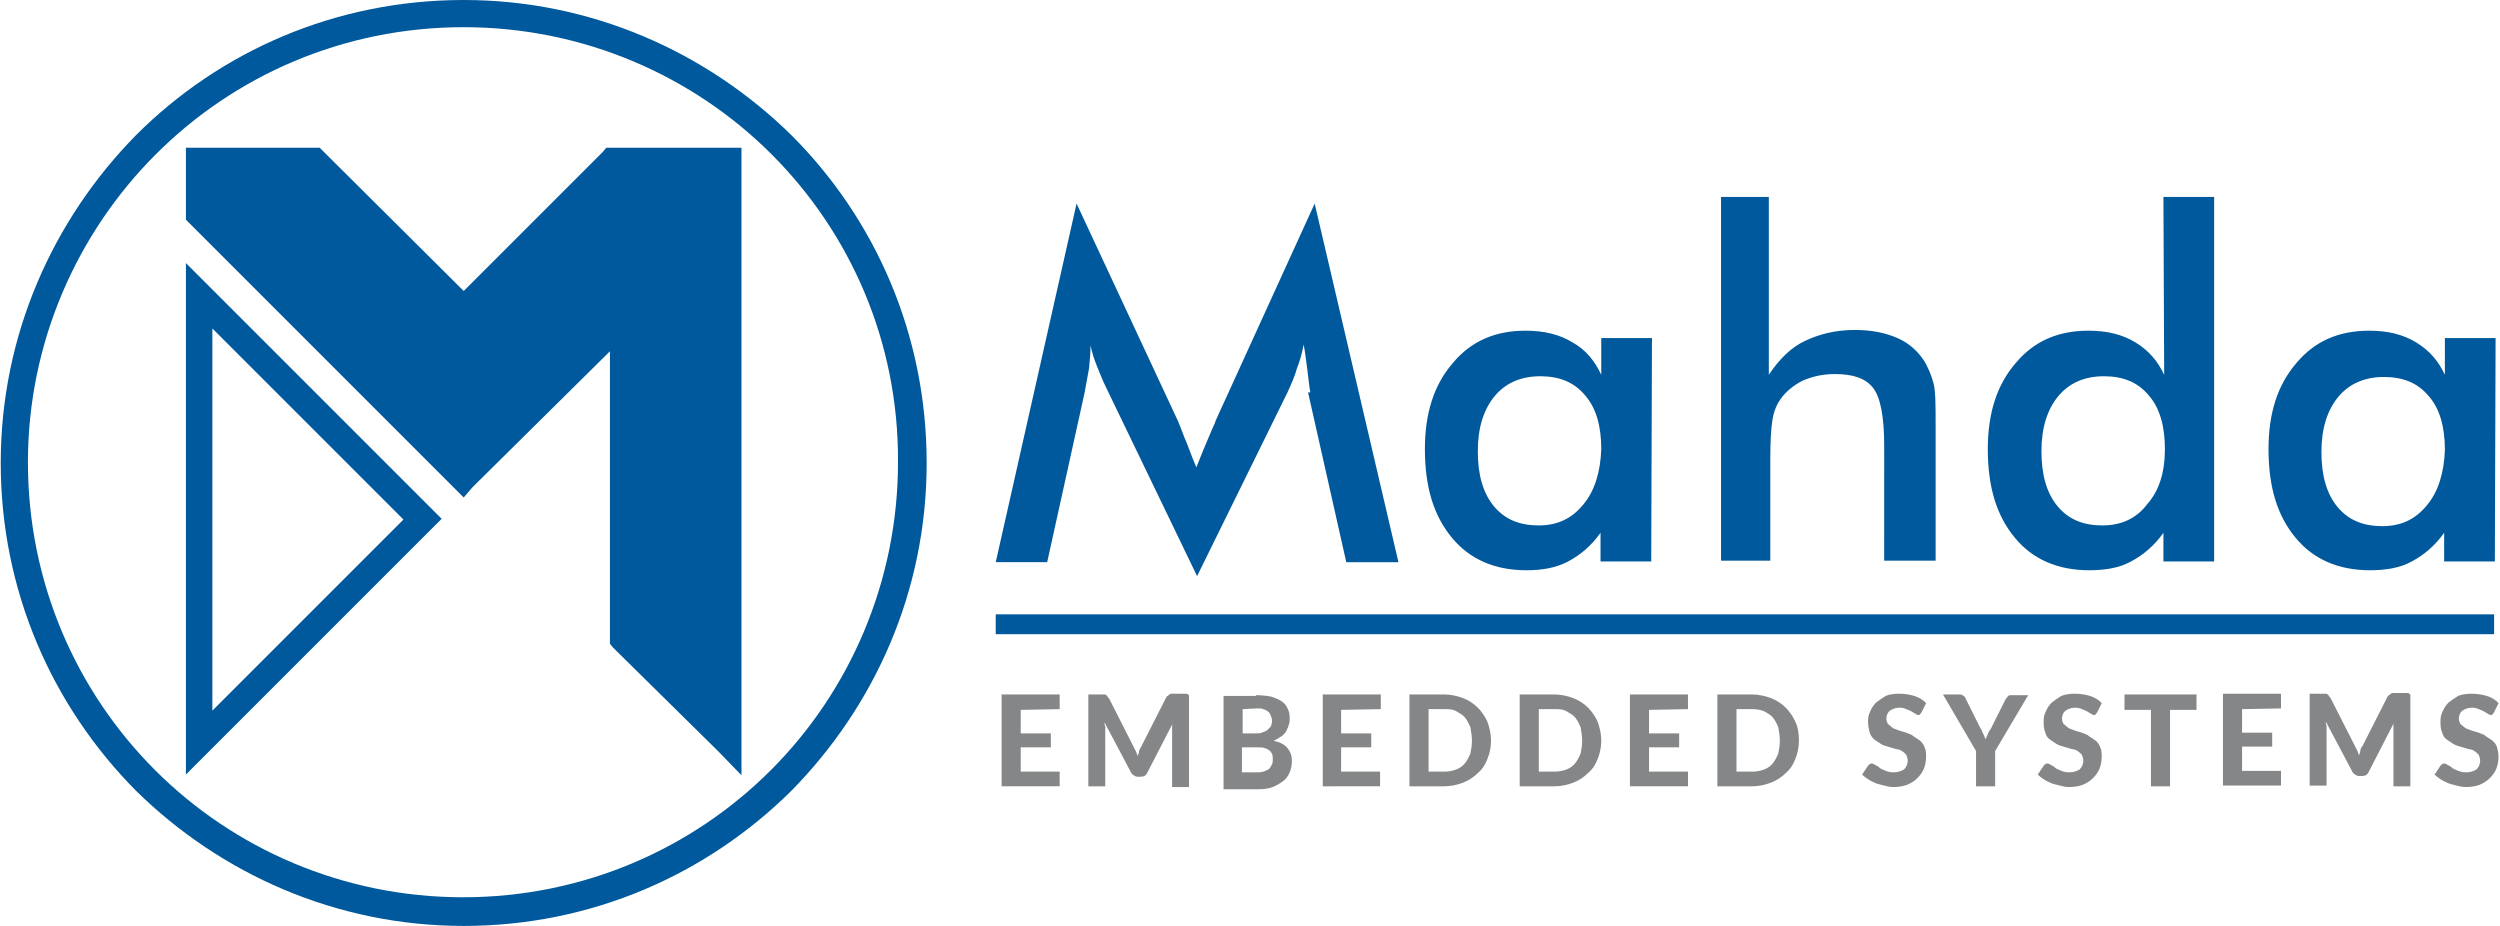 <?xml version="1.0" encoding="utf-8"?>
<!-- Generator: Adobe Illustrator 26.5.0, SVG Export Plug-In . SVG Version: 6.00 Build 0)  -->
<svg version="1.1" id="Layer_1" xmlns="http://www.w3.org/2000/svg" xmlns:xlink="http://www.w3.org/1999/xlink" x="0px" y="0px"
	 viewBox="0 0 340.2 126" style="enable-background:new 0 0 340.2 126;" xml:space="preserve">
<style type="text/css">
	.st0{fill:#848688;}
	.st1{fill:#00599C;}
</style>
<g id="Layer_x0020_1">
	<path class="st0" d="M138.9,96.6v3.2h4.1v1.9h-4.1v3.3h5.3v2h-7.9V94.5h7.9v2L138.9,96.6L138.9,96.6z M161.8,94.6v12.5h-2.3v-7.7
		c0-0.2,0-0.3,0-0.5c0-0.2,0-0.4,0.1-0.5l-3.5,6.8c-0.2,0.4-0.5,0.5-0.9,0.5h-0.4c-0.2,0-0.4-0.1-0.5-0.2c-0.2-0.1-0.3-0.2-0.4-0.4
		l-3.6-6.8c0,0.2,0,0.4,0.1,0.5c0,0.2,0,0.4,0,0.5v7.7h-2.3V94.5h1.9c0.1,0,0.2,0,0.3,0s0.2,0,0.2,0.1c0.1,0,0.2,0.1,0.2,0.2
		c0.1,0.1,0.1,0.2,0.2,0.2l3.4,6.7c0.1,0.2,0.2,0.4,0.3,0.6c0.1,0.2,0.2,0.5,0.2,0.6c0.1-0.2,0.2-0.5,0.2-0.7
		c0.1-0.2,0.2-0.5,0.3-0.6l3.4-6.7c0.1-0.1,0.1-0.2,0.2-0.2c0.1-0.1,0.2-0.1,0.2-0.2c0.1,0,0.2-0.1,0.2-0.1c0.1,0,0.2,0,0.3,0h1.9
		L161.8,94.6z M171.2,105.1c0.4,0,0.8-0.1,1-0.2c0.2-0.1,0.5-0.2,0.6-0.4c0.2-0.2,0.2-0.4,0.3-0.5c0.1-0.2,0.1-0.5,0.1-0.7
		s0-0.5-0.1-0.7c-0.1-0.2-0.2-0.4-0.4-0.5c-0.2-0.2-0.4-0.2-0.6-0.3c-0.2-0.1-0.6-0.1-1-0.1H169v3.4H171.2L171.2,105.1z M169.1,96.5
		v3.3h1.7c0.4,0,0.7,0,0.9-0.1c0.3-0.1,0.5-0.2,0.7-0.3c0.2-0.2,0.3-0.3,0.5-0.5c0.1-0.2,0.2-0.5,0.2-0.8c0-0.3-0.1-0.5-0.2-0.8
		c-0.1-0.2-0.2-0.4-0.4-0.5c-0.2-0.2-0.4-0.2-0.6-0.3c-0.2-0.1-0.5-0.1-0.9-0.1L169.1,96.5L169.1,96.5z M170.9,94.6
		c0.9,0,1.6,0.1,2.1,0.2c0.6,0.2,1.1,0.4,1.5,0.7c0.4,0.3,0.6,0.6,0.8,1.1c0.2,0.4,0.2,0.9,0.2,1.4c0,0.3-0.1,0.5-0.2,0.9
		c-0.1,0.2-0.2,0.5-0.4,0.8c-0.2,0.2-0.4,0.5-0.7,0.6c-0.3,0.2-0.6,0.4-0.9,0.5c0.9,0.2,1.5,0.5,1.9,1c0.4,0.5,0.6,1,0.6,1.8
		c0,0.5-0.1,1-0.3,1.5c-0.2,0.5-0.5,0.9-0.9,1.2c-0.4,0.3-0.9,0.6-1.4,0.8c-0.5,0.2-1.2,0.3-1.9,0.3h-4.8V94.7h4.4L170.9,94.6z
		 M182.5,96.6v3.2h4.1v1.9h-4.1v3.3h5.3v2H180V94.5h7.9v2L182.5,96.6L182.5,96.6z M202.9,100.8c0,0.9-0.2,1.8-0.5,2.5
		c-0.3,0.8-0.7,1.4-1.3,1.9c-0.5,0.5-1.2,1-2,1.3c-0.8,0.3-1.6,0.5-2.6,0.5h-4.7V94.5h4.7c0.9,0,1.8,0.2,2.6,0.5
		c0.8,0.3,1.5,0.8,2,1.3s1,1.2,1.3,1.9C202.7,99,202.9,99.9,202.9,100.8L202.9,100.8z M200.3,100.8c0-0.6-0.1-1.2-0.2-1.8
		c-0.2-0.5-0.4-0.9-0.7-1.3s-0.7-0.6-1.2-0.9s-1-0.3-1.6-0.3h-2.2v8.5h2.2c0.5,0,1.1-0.1,1.6-0.3c0.5-0.2,0.9-0.5,1.2-0.9
		s0.5-0.8,0.7-1.3C200.2,102,200.3,101.4,200.3,100.8L200.3,100.8z M217.9,100.8c0,0.9-0.2,1.8-0.5,2.5c-0.3,0.8-0.7,1.4-1.3,1.9
		c-0.5,0.5-1.2,1-2,1.3c-0.8,0.3-1.6,0.5-2.6,0.5h-4.7V94.5h4.7c0.9,0,1.8,0.2,2.6,0.5c0.8,0.3,1.5,0.8,2,1.3c0.5,0.5,1,1.2,1.3,1.9
		C217.7,99,217.9,99.9,217.9,100.8L217.9,100.8z M215.3,100.8c0-0.6-0.1-1.2-0.2-1.8c-0.2-0.5-0.4-0.9-0.7-1.3
		c-0.3-0.4-0.7-0.6-1.2-0.9s-1-0.3-1.6-0.3h-2.2v8.5h2.2c0.5,0,1.1-0.1,1.6-0.3c0.5-0.2,0.9-0.5,1.2-0.9c0.3-0.4,0.5-0.8,0.7-1.3
		C215.2,102,215.3,101.4,215.3,100.8L215.3,100.8z M224.4,96.6v3.2h4.1v1.9h-4.1v3.3h5.3v2h-7.9V94.5h7.9v2L224.4,96.6L224.4,96.6z
		 M244.8,100.8c0,0.9-0.2,1.8-0.5,2.5c-0.3,0.8-0.7,1.4-1.3,1.9c-0.5,0.5-1.2,1-2,1.3c-0.8,0.3-1.6,0.5-2.6,0.5h-4.7V94.5h4.7
		c0.9,0,1.8,0.2,2.6,0.5c0.8,0.3,1.5,0.8,2,1.3s1,1.2,1.3,1.9C244.7,99,244.8,99.9,244.8,100.8L244.8,100.8z M242.2,100.8
		c0-0.6-0.1-1.2-0.2-1.8c-0.2-0.5-0.4-0.9-0.7-1.3s-0.7-0.6-1.2-0.9c-0.5-0.2-1-0.3-1.6-0.3h-2.2v8.5h2.2c0.5,0,1.1-0.1,1.6-0.3
		c0.5-0.2,0.9-0.5,1.2-0.9s0.5-0.8,0.7-1.3C242.1,102,242.2,101.4,242.2,100.8L242.2,100.8z M261.5,96.9c-0.1,0.2-0.2,0.2-0.2,0.3
		c-0.1,0.1-0.2,0.1-0.3,0.1s-0.2-0.1-0.4-0.2c-0.2-0.1-0.3-0.2-0.5-0.3c-0.2-0.1-0.4-0.2-0.7-0.3c-0.2-0.1-0.5-0.2-0.9-0.2
		c-0.6,0-1,0.2-1.3,0.4c-0.3,0.2-0.5,0.6-0.5,1.1c0,0.3,0.1,0.5,0.2,0.7c0.2,0.2,0.4,0.3,0.6,0.5c0.2,0.2,0.5,0.2,0.9,0.4
		c0.3,0.1,0.7,0.2,1,0.3c0.4,0.2,0.7,0.2,1,0.5c0.3,0.2,0.6,0.4,0.9,0.6c0.2,0.2,0.5,0.5,0.6,0.9c0.2,0.4,0.2,0.8,0.2,1.3
		s-0.1,1.1-0.3,1.6c-0.2,0.5-0.5,0.9-0.9,1.3c-0.4,0.4-0.9,0.7-1.4,0.9c-0.5,0.2-1.2,0.3-1.9,0.3c-0.4,0-0.8-0.1-1.2-0.2
		c-0.4-0.1-0.8-0.2-1.1-0.3c-0.4-0.2-0.7-0.3-1-0.5c-0.3-0.2-0.6-0.4-0.9-0.7l0.8-1.2c0.1-0.1,0.2-0.2,0.2-0.2
		c0.1-0.1,0.2-0.1,0.3-0.1c0.2,0,0.3,0.1,0.5,0.2s0.4,0.2,0.6,0.4c0.2,0.2,0.5,0.2,0.8,0.4c0.3,0.1,0.6,0.2,1.1,0.2
		c0.6,0,1.1-0.2,1.4-0.4c0.3-0.3,0.5-0.7,0.5-1.2c0-0.3-0.1-0.5-0.2-0.8c-0.2-0.2-0.4-0.4-0.6-0.5c-0.2-0.2-0.5-0.2-0.9-0.3
		c-0.3-0.1-0.7-0.2-1-0.3c-0.4-0.1-0.7-0.2-1-0.4c-0.3-0.2-0.6-0.4-0.9-0.6c-0.2-0.2-0.5-0.6-0.6-1s-0.2-0.9-0.2-1.5
		c0-0.5,0.1-0.9,0.3-1.3c0.2-0.5,0.5-0.9,0.8-1.2c0.4-0.3,0.8-0.6,1.3-0.9c0.5-0.2,1.1-0.3,1.8-0.3c0.8,0,1.4,0.1,2.1,0.3
		c0.6,0.2,1.2,0.5,1.6,1L261.5,96.9L261.5,96.9z M271.5,102.2v4.8h-2.6v-4.8l-4.5-7.7h2.3c0.2,0,0.4,0.1,0.5,0.2
		c0.2,0.1,0.2,0.2,0.3,0.4l2,4c0.2,0.2,0.2,0.5,0.4,0.8c0.1,0.2,0.2,0.5,0.3,0.7c0.1-0.2,0.2-0.5,0.3-0.7c0.1-0.2,0.2-0.5,0.4-0.7
		l2-4c0.1-0.2,0.2-0.2,0.3-0.4s0.3-0.2,0.5-0.2h2.3L271.5,102.2L271.5,102.2z M285.4,96.9c-0.1,0.2-0.2,0.2-0.2,0.3
		c-0.1,0.1-0.2,0.1-0.3,0.1s-0.2-0.1-0.4-0.2c-0.2-0.1-0.3-0.2-0.5-0.3c-0.2-0.1-0.4-0.2-0.7-0.3c-0.2-0.1-0.5-0.2-0.9-0.2
		c-0.6,0-1,0.2-1.3,0.4c-0.3,0.2-0.5,0.6-0.5,1.1c0,0.3,0.1,0.5,0.2,0.7c0.2,0.2,0.4,0.3,0.6,0.5c0.2,0.2,0.5,0.2,0.9,0.4
		c0.3,0.1,0.7,0.2,1,0.3c0.4,0.2,0.7,0.2,1,0.5c0.3,0.2,0.6,0.4,0.9,0.6c0.2,0.2,0.5,0.5,0.6,0.9c0.2,0.4,0.2,0.8,0.2,1.3
		s-0.1,1.1-0.3,1.6c-0.2,0.5-0.5,0.9-0.9,1.3c-0.4,0.4-0.9,0.7-1.4,0.9c-0.5,0.2-1.2,0.3-1.9,0.3c-0.4,0-0.8-0.1-1.2-0.2
		c-0.4-0.1-0.8-0.2-1.1-0.3c-0.4-0.2-0.7-0.3-1-0.5c-0.3-0.2-0.6-0.4-0.9-0.7l0.8-1.2c0.1-0.1,0.2-0.2,0.2-0.2
		c0.1-0.1,0.2-0.1,0.3-0.1c0.2,0,0.3,0.1,0.5,0.2c0.2,0.1,0.4,0.2,0.6,0.4s0.5,0.2,0.8,0.4c0.3,0.1,0.6,0.2,1.1,0.2
		c0.6,0,1.1-0.2,1.4-0.4c0.3-0.3,0.5-0.7,0.5-1.2c0-0.3-0.1-0.5-0.2-0.8c-0.2-0.2-0.4-0.4-0.6-0.5c-0.2-0.2-0.5-0.2-0.9-0.3
		c-0.3-0.1-0.7-0.2-1-0.3c-0.4-0.1-0.7-0.2-1-0.4s-0.6-0.4-0.9-0.6s-0.5-0.6-0.6-1c-0.2-0.4-0.2-0.9-0.2-1.5c0-0.5,0.1-0.9,0.3-1.3
		c0.2-0.5,0.5-0.9,0.8-1.2c0.4-0.3,0.8-0.6,1.3-0.9c0.5-0.2,1.1-0.3,1.8-0.3c0.8,0,1.4,0.1,2.1,0.3c0.6,0.2,1.2,0.5,1.6,1l-0.6,1.2
		H285.4z M298.9,96.6h-3.6V107h-2.6V96.6h-3.6v-2.1h9.8L298.9,96.6L298.9,96.6z M305.1,96.5v3.2h4.1v1.9h-4.1v3.3h5.3v2h-7.9V94.4
		h7.9v2L305.1,96.5L305.1,96.5z M328,94.5V107h-2.3v-7.7c0-0.2,0-0.3,0-0.5c0-0.2,0-0.4,0.1-0.5l-3.5,6.8c-0.2,0.4-0.5,0.5-0.9,0.5
		H321c-0.2,0-0.4-0.1-0.5-0.2c-0.2-0.1-0.3-0.2-0.4-0.4l-3.6-6.8c0,0.2,0,0.4,0.1,0.5c0,0.2,0,0.4,0,0.5v7.7h-2.3V94.4h1.9
		c0.1,0,0.2,0,0.3,0c0.1,0,0.2,0,0.2,0.1c0.1,0,0.2,0.1,0.2,0.2c0.1,0.1,0.1,0.2,0.2,0.2l3.4,6.7c0.1,0.2,0.2,0.4,0.3,0.6
		c0.1,0.2,0.2,0.5,0.2,0.6c0.1-0.2,0.2-0.5,0.2-0.7s0.2-0.5,0.3-0.6l3.4-6.7c0.1-0.1,0.1-0.2,0.2-0.2c0.1-0.1,0.2-0.1,0.2-0.2
		c0.1,0,0.2-0.1,0.2-0.1s0.2,0,0.3,0h1.9L328,94.5z M339.4,96.9c-0.1,0.2-0.2,0.2-0.2,0.3c-0.1,0.1-0.2,0.1-0.3,0.1
		s-0.2-0.1-0.4-0.2c-0.2-0.1-0.3-0.2-0.5-0.3c-0.2-0.1-0.4-0.2-0.7-0.3c-0.2-0.1-0.5-0.2-0.9-0.2c-0.6,0-1,0.2-1.3,0.4
		s-0.5,0.6-0.5,1.1c0,0.3,0.1,0.5,0.2,0.7c0.2,0.2,0.4,0.3,0.6,0.5c0.2,0.2,0.5,0.2,0.9,0.4c0.3,0.1,0.7,0.2,1,0.3
		c0.4,0.2,0.7,0.2,1,0.5c0.3,0.2,0.6,0.4,0.9,0.6c0.2,0.2,0.5,0.5,0.6,0.9s0.2,0.8,0.2,1.3s-0.1,1.1-0.3,1.6
		c-0.2,0.5-0.5,0.9-0.9,1.3s-0.9,0.7-1.4,0.9c-0.5,0.2-1.2,0.3-1.9,0.3c-0.4,0-0.8-0.1-1.2-0.2c-0.4-0.1-0.8-0.2-1.1-0.3
		c-0.4-0.2-0.7-0.3-1-0.5c-0.3-0.2-0.6-0.4-0.9-0.7l0.8-1.2c0.1-0.1,0.2-0.2,0.2-0.2c0.1-0.1,0.2-0.1,0.3-0.1c0.2,0,0.3,0.1,0.5,0.2
		c0.2,0.1,0.4,0.2,0.6,0.4s0.5,0.2,0.8,0.4c0.3,0.1,0.6,0.2,1.1,0.2c0.6,0,1.1-0.2,1.4-0.4c0.3-0.3,0.5-0.7,0.5-1.2
		c0-0.3-0.1-0.5-0.2-0.8c-0.2-0.2-0.4-0.4-0.6-0.5c-0.2-0.2-0.5-0.2-0.9-0.3c-0.3-0.1-0.7-0.2-1-0.3c-0.4-0.1-0.7-0.2-1-0.4
		c-0.3-0.2-0.6-0.4-0.9-0.6s-0.5-0.6-0.6-1c-0.2-0.4-0.2-0.9-0.2-1.5c0-0.5,0.1-0.9,0.3-1.3c0.2-0.5,0.5-0.9,0.8-1.2
		c0.4-0.3,0.8-0.6,1.3-0.9c0.5-0.2,1.1-0.3,1.8-0.3c0.8,0,1.4,0.1,2.1,0.3c0.6,0.2,1.2,0.5,1.6,1l-0.6,1.2H339.4z"/>
	<path class="st1" d="M63.1,0c17.4,0,33.1,7.1,44.6,18.4c11.4,11.4,18.4,27.1,18.4,44.6s-7.1,33.1-18.4,44.6
		C96.2,119,80.5,126,63.1,126s-33.1-7.1-44.6-18.4C7.1,96.1,0.1,80.4,0.1,63s7.1-33.1,18.4-44.6C29.9,7,45.6,0,63.1,0z M105,21
		C94.3,10.3,79.4,3.7,63.1,3.7c-16.4,0-31.2,6.6-41.9,17.3S3.8,46.6,3.8,62.9c0,16.4,6.6,31.2,17.3,41.9s25.6,17.3,41.9,17.3
		c16.4,0,31.2-6.6,41.9-17.3s17.3-25.6,17.3-41.9C122.3,46.5,115.7,31.7,105,21z"/>
	<polygon class="st1" points="27.1,20.1 42.8,20.1 43.5,20.1 44.1,20.7 63.1,39.6 82,20.7 82.5,20.1 83.2,20.1 99,20.1 100.9,20.1 
		100.9,21.9 100.9,101.1 100.9,105.5 97.8,102.3 83.4,88.1 83,87.6 83,86.8 83,47.8 64.3,66.3 63.1,67.7 61.7,66.3 25.8,30.4 
		25.3,29.9 25.3,29.1 25.3,21.9 25.3,20.1 	"/>
	<path class="st1" d="M58.8,71.9l-30.4,30.4l-3.1,3.1V101V40.2v-4.4l3.1,3.1l30.4,30.4l1.3,1.3L58.8,71.9z M28.9,96.7l26-26l-26-26
		V96.7L28.9,96.7z"/>
	<path class="st1" d="M178.3,53.3c-0.1-0.4-0.2-1.4-0.4-3c-0.2-1.4-0.3-2.5-0.5-3.4c-0.2,1.1-0.5,2.2-0.9,3.2
		c-0.3,1.1-0.8,2.2-1.3,3.3l-12.3,25l-12.3-25.5c-0.5-1-0.9-2-1.3-3c-0.4-1-0.7-1.9-0.9-2.9c0,1-0.1,2-0.2,3.1
		c-0.2,1.1-0.4,2.2-0.6,3.3l-5.1,23.1h-7l11-48.8l13.8,29.6c0.2,0.5,0.5,1.2,0.9,2.3c0.5,1.1,0.9,2.4,1.6,4c0.5-1.3,1.2-3,2.1-5.1
		c0.2-0.5,0.5-1,0.5-1.2l13.5-29.6l11.4,48.8h-7.1l-5.2-23.1H178.3z M224.7,76.4h-6.9v-3.9c-1.2,1.7-2.7,3-4.4,3.9s-3.6,1.2-5.7,1.2
		c-4.3,0-7.7-1.5-10.1-4.4c-2.5-3-3.7-6.9-3.7-12.1c0-4.8,1.2-8.7,3.8-11.7c2.5-3,5.8-4.4,9.9-4.4c2.5,0,4.6,0.5,6.4,1.6
		c1.8,1,3,2.5,3.9,4.4v-5h6.9L224.7,76.4L224.7,76.4z M217.9,61.1c0-3.1-0.7-5.6-2.2-7.3c-1.5-1.8-3.5-2.6-6.1-2.6s-4.7,0.9-6.2,2.7
		c-1.5,1.8-2.3,4.3-2.3,7.5c0,3.2,0.7,5.7,2.2,7.5s3.5,2.6,6.1,2.6c2.5,0,4.5-0.9,6.1-2.9C217,66.8,217.8,64.2,217.9,61.1
		L217.9,61.1z M234.2,76.4V26.8h6.5V51c1.4-2.1,3-3.7,4.9-4.6c1.9-0.9,4.1-1.5,6.8-1.5c2.3,0,4.2,0.4,5.8,1.1s2.8,1.8,3.7,3.2
		c0.5,0.9,0.9,1.8,1.2,2.9s0.3,3,0.3,5.8v18.4h-7V60.7c0-4-0.5-6.6-1.5-7.9c-1-1.3-2.7-1.9-5.2-1.9c-1.6,0-3,0.3-4.4,0.9
		c-1.2,0.6-2.3,1.5-3,2.5c-0.5,0.7-0.9,1.6-1.1,2.8c-0.2,1.2-0.3,3-0.3,5.4v13.8H234.2L234.2,76.4z M294.6,61.1
		c0-3.1-0.7-5.6-2.2-7.3c-1.5-1.8-3.5-2.6-6.1-2.6s-4.7,0.9-6.2,2.7c-1.5,1.8-2.3,4.3-2.3,7.5c0,3.2,0.7,5.7,2.2,7.5
		s3.5,2.6,6.1,2.6c2.5,0,4.6-0.9,6.1-2.9C293.8,66.8,294.6,64.3,294.6,61.1z M294.4,26.8h6.9v49.6h-6.9v-3.9c-1.2,1.7-2.7,3-4.4,3.9
		c-1.6,0.9-3.6,1.2-5.7,1.2c-4.3,0-7.7-1.5-10.1-4.4c-2.5-3-3.7-6.9-3.7-12.1c0-4.8,1.2-8.7,3.8-11.7c2.5-3,5.8-4.4,9.9-4.4
		c2.5,0,4.6,0.5,6.4,1.6s3,2.5,3.9,4.4L294.4,26.8L294.4,26.8z M339.5,76.4h-6.9v-3.9c-1.2,1.7-2.7,3-4.4,3.9
		c-1.6,0.9-3.6,1.2-5.7,1.2c-4.3,0-7.7-1.5-10.1-4.4c-2.5-3-3.7-6.9-3.7-12.1c0-4.8,1.2-8.7,3.8-11.7c2.5-3,5.8-4.4,9.9-4.4
		c2.5,0,4.6,0.5,6.4,1.6s3,2.5,3.9,4.4v-5h6.9L339.5,76.4L339.5,76.4z M332.7,61.2c0-3.1-0.7-5.6-2.2-7.3c-1.5-1.8-3.5-2.6-6.1-2.6
		c-2.6,0-4.7,0.9-6.2,2.7c-1.5,1.8-2.3,4.3-2.3,7.5c0,3.2,0.7,5.7,2.2,7.5c1.5,1.8,3.5,2.6,6.1,2.6c2.5,0,4.5-0.9,6.1-2.9
		C331.8,66.9,332.6,64.3,332.7,61.2L332.7,61.2z"/>
	<polygon class="st1" points="135.5,83.6 320.6,83.6 339.4,83.6 339.4,86.3 320.6,86.3 135.5,86.3 	"/>
</g>
</svg>
